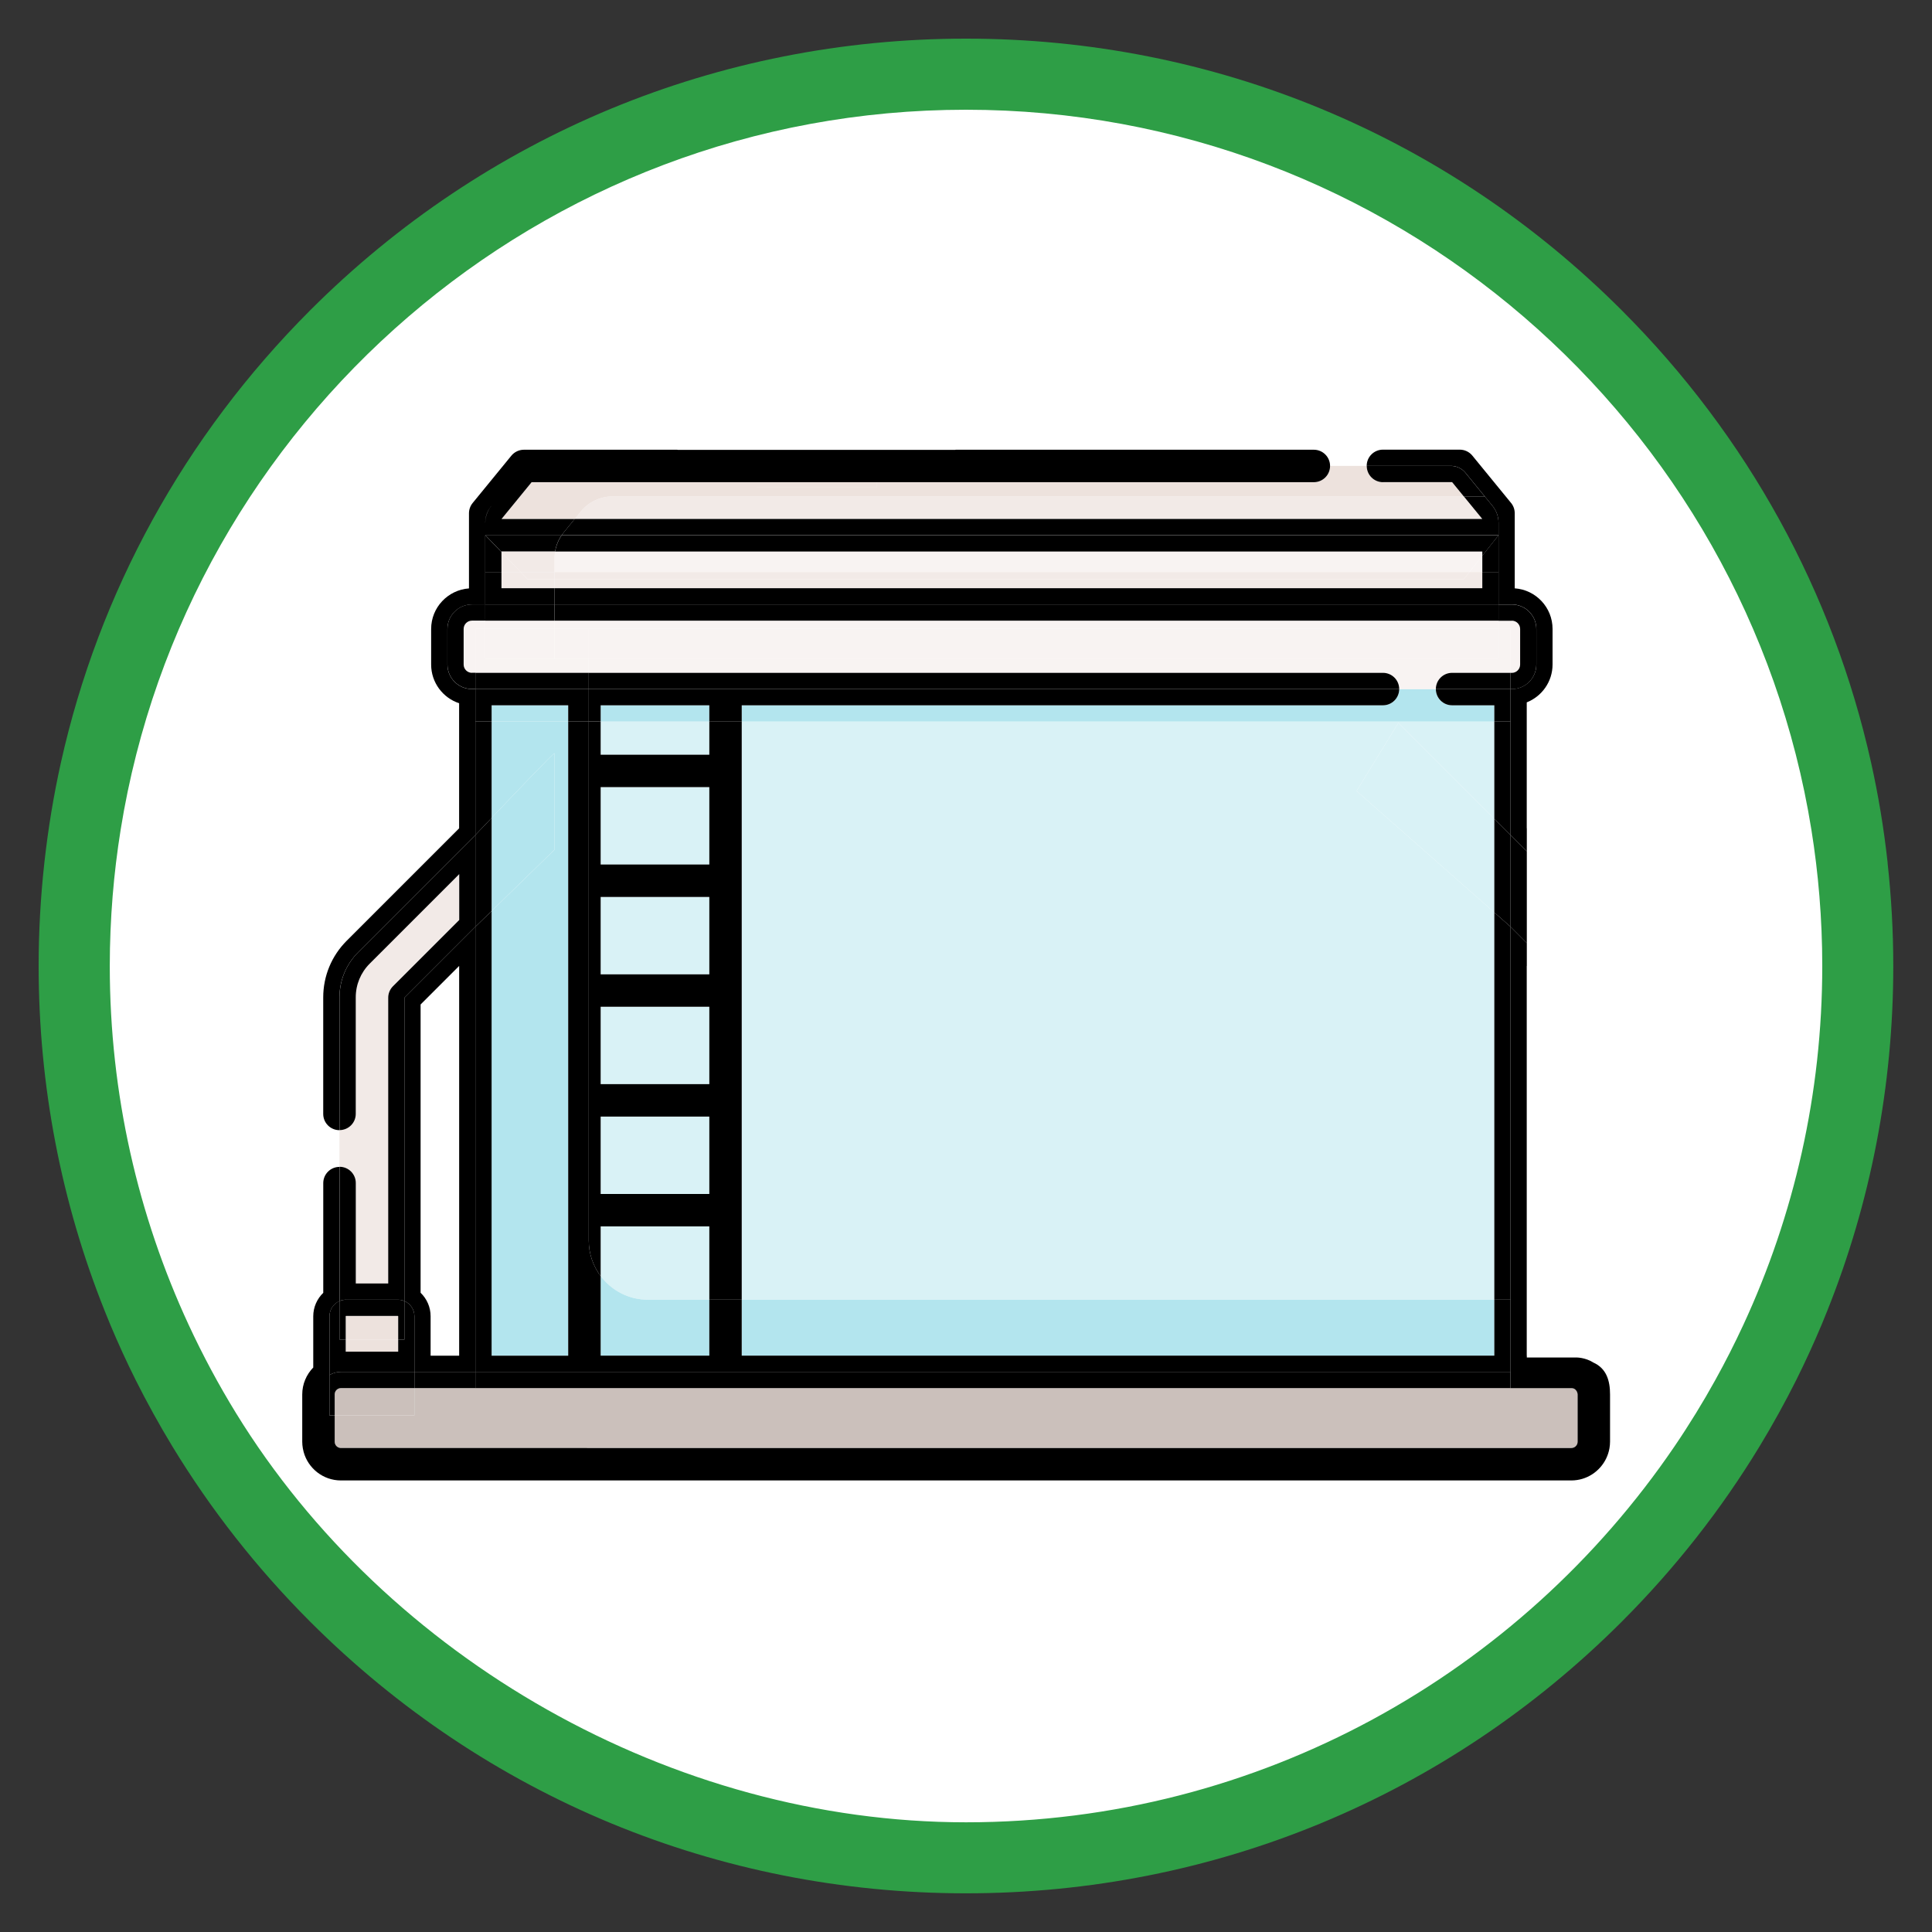 <?xml version="1.0" encoding="UTF-8"?>
<svg xmlns="http://www.w3.org/2000/svg" viewBox="0 0 500 500">
  <rect x="0" y="0" width="500" height="500" fill="#333333" stroke="none"/>
  <defs>
    <style>
      .uuid-ff9c10e8-5736-41ac-8617-f299ec11ae09 {
        fill: #cbc0bb;
      }

      .uuid-c114fbab-9888-454d-a7e8-b63e70dfb995 {
        fill: #ede2dd;
      }

      .uuid-e1bc169c-5030-4e33-b886-3ee10cd83e97 {
        fill: #fff;
      }

      .uuid-22cfdf05-c0fa-4783-ad9a-d0cfb7359be3 {
        fill: #f8f3f2;
      }

      .uuid-cce3d37c-c1f1-4a16-a103-6ea7a67f0538 {
        fill: #2e9e46;
      }

      .uuid-37935256-46f3-493f-a38f-52007121657d {
        fill: #d9f2f6;
      }

      .uuid-cbe20217-faa3-43c0-a985-b71a7cbeee4d {
        fill: #b3e5ee;
      }

      .uuid-dfecf884-9cc5-47eb-a6f8-372d2f321498 {
        fill: #f2eae7;
      }
    </style>
  </defs>
  <g id="uuid-4a969cee-3523-4c3f-9a02-d2f877c14411" data-name="white">
    <circle class="uuid-e1bc169c-5030-4e33-b886-3ee10cd83e97" cx="251" cy="250" r="229"/>
  </g>
  <g id="uuid-fc8dd8bd-b84b-4d4d-9d08-31979c67b478" data-name="Layer 4">
    <g>
      <path class="uuid-e1bc169c-5030-4e33-b886-3ee10cd83e97" d="M407.94,359.88s.04.05.05.07c-.02-.03-.04-.05-.05-.07Z"/>
      <path class="uuid-e1bc169c-5030-4e33-b886-3ee10cd83e97" d="M406.67,359.24c.45,0,.84.18,1.13.48-.25-.27-.61-.48-1.13-.48Z"/>
      <path class="uuid-e1bc169c-5030-4e33-b886-3ee10cd83e97" d="M408.26,360.63c.01.07.03.15.03.23,0-.05-.01-.13-.03-.23Z"/>
      <polygon class="uuid-e1bc169c-5030-4e33-b886-3ee10cd83e97" points="395.12 350.85 395.14 350.85 395.14 249.99 395.12 249.98 395.12 350.85"/>
      <path class="uuid-e1bc169c-5030-4e33-b886-3ee10cd83e97" d="M111.45,350.85h7.39v-100.87l-9.98,9.98v74.59c1.59,1.54,2.59,3.69,2.59,6.08v10.21Z"/>
      <path class="uuid-dfecf884-9cc5-47eb-a6f8-372d2f321498" d="M378.83,128.47h-220.27c-3.19,0-6.22,1.44-8.24,3.91l-1.58,1.93h234.87l-4.78-5.84Z"/>
      <path class="uuid-c114fbab-9888-454d-a7e8-b63e70dfb995" d="M340.03,124.78h-113.04v1.4h-31.19v-1.4h-58.21l-7.79,9.53h18.94l1.58-1.93c2.02-2.47,5.05-3.91,8.24-3.91h220.27l-3.01-3.69h-17.9c-2.32,0-4.2-1.88-4.2-4.2h0s-9.49,0-9.49,0h0c0,2.32-1.88,4.2-4.2,4.2Z"/>
      <polygon class="uuid-c114fbab-9888-454d-a7e8-b63e70dfb995" points="226.98 126.18 226.98 126.18 226.98 124.78 195.8 124.78 195.8 126.18 226.98 126.18"/>
      <polygon class="uuid-22cfdf05-c0fa-4783-ad9a-d0cfb7359be3" points="383.62 148.04 383.62 143.82 380.3 148.04 383.62 148.04"/>
      <path class="uuid-22cfdf05-c0fa-4783-ad9a-d0cfb7359be3" d="M143.57,143.37c-.01.09-.02.19-.03.28-.02.29-.04.57-.04.86v3.52h236.8l3.32-4.21v-1.12h-239.96s-.01.06-.02.1c-.03.19-.05.38-.07.57Z"/>
      <polygon class="uuid-dfecf884-9cc5-47eb-a6f8-372d2f321498" points="129.78 142.87 129.78 148.04 134.75 148.04 129.78 142.87"/>
      <path class="uuid-dfecf884-9cc5-47eb-a6f8-372d2f321498" d="M143.66,142.7h0s0,.06-.01.1c0-.03.01-.06.02-.1Z"/>
      <rect class="uuid-dfecf884-9cc5-47eb-a6f8-372d2f321498" x="143.5" y="144.52" width="0" height="3.52"/>
      <rect class="uuid-dfecf884-9cc5-47eb-a6f8-372d2f321498" x="132.26" y="141.87" width="0" height="7.17" transform="translate(-63.89 132.26) rotate(-43.87)"/>
      <path class="uuid-dfecf884-9cc5-47eb-a6f8-372d2f321498" d="M143.5,148.04v-3.52h0c0-.29.01-.58.04-.86,0-.09.02-.19.03-.28.02-.19.04-.38.07-.57,0-.03,0-.06.01-.1h-13.87v.17l4.97,5.17h8.75Z"/>
      <path class="uuid-dfecf884-9cc5-47eb-a6f8-372d2f321498" d="M92.06,306.16v26h8.39v-73.95c0-1.11.44-2.18,1.23-2.97l17.15-17.15v-11.87l-23.15,23.15c-2.34,2.34-3.63,5.45-3.63,8.75v30.15c0,2.32-1.88,4.2-4.2,4.2v9.49c2.32,0,4.2,1.88,4.2,4.2Z"/>
      <rect class="uuid-c114fbab-9888-454d-a7e8-b63e70dfb995" x="89.47" y="346.68" width="13.58" height="3.14"/>
      <path class="uuid-c114fbab-9888-454d-a7e8-b63e70dfb995" d="M102.98,340.56h-13.44s-.07.03-.07.07v6.05h13.58v-6.05s-.03-.07-.07-.07Z"/>
      <rect class="uuid-37935256-46f3-493f-a38f-52007121657d" x="155.45" y="288.97" width="28.12" height="20.03"/>
      <rect class="uuid-37935256-46f3-493f-a38f-52007121657d" x="155.45" y="203.71" width="28.12" height="20.03"/>
      <rect class="uuid-37935256-46f3-493f-a38f-52007121657d" x="155.45" y="260.55" width="28.12" height="20.03"/>
      <rect class="uuid-37935256-46f3-493f-a38f-52007121657d" x="155.45" y="232.13" width="28.12" height="20.03"/>
      <path class="uuid-37935256-46f3-493f-a38f-52007121657d" d="M155.45,317.4v12.86c2.79,3.71,7.24,6.11,12.24,6.11h15.88v-18.97h-28.12Z"/>
      <rect class="uuid-37935256-46f3-493f-a38f-52007121657d" x="155.45" y="186.73" width="28.12" height="8.59"/>
      <polygon class="uuid-37935256-46f3-493f-a38f-52007121657d" points="351.08 204.71 361.9 187.07 386.73 211.9 386.73 186.73 191.96 186.73 191.96 336.36 386.73 336.36 386.73 236.14 351.08 204.71"/>
      <polygon class="uuid-37935256-46f3-493f-a38f-52007121657d" points="351.08 204.71 386.73 236.14 386.73 211.9 361.9 187.07 351.08 204.71"/>
      <rect class="uuid-cbe20217-faa3-43c0-a985-b71a7cbeee4d" x="191.96" y="336.36" width="194.77" height="14.48"/>
      <path class="uuid-cbe20217-faa3-43c0-a985-b71a7cbeee4d" d="M155.45,330.26v20.59h28.12v-14.48h-15.88c-5,0-9.44-2.4-12.24-6.11Z"/>
      <path class="uuid-cbe20217-faa3-43c0-a985-b71a7cbeee4d" d="M127.23,211.67c5.99-6.31,16.26-17.08,16.26-16.72v24.97l-16.26,15.84v115.09h19.82v-164.12h-19.82v24.94Z"/>
      <path class="uuid-cbe20217-faa3-43c0-a985-b71a7cbeee4d" d="M143.5,194.94c0-.35-10.28,10.42-16.26,16.72v24.08l16.26-15.84v-24.97Z"/>
      <rect class="uuid-cbe20217-faa3-43c0-a985-b71a7cbeee4d" x="155.45" y="182.53" width="28.12" height="4.2"/>
      <path class="uuid-cbe20217-faa3-43c0-a985-b71a7cbeee4d" d="M357.91,182.53h-165.95v4.2h194.77v-4.2h-10.93c-2.32,0-4.2-1.88-4.2-4.2h0s-9.49,0-9.49,0c0,2.32-1.88,4.2-4.2,4.2Z"/>
      <rect class="uuid-cbe20217-faa3-43c0-a985-b71a7cbeee4d" x="127.23" y="182.53" width="19.82" height="4.2"/>
      <polygon class="uuid-dfecf884-9cc5-47eb-a6f8-372d2f321498" points="383.62 148.04 380.3 148.04 378.86 149.86 143.5 149.86 143.5 152.23 383.62 152.23 383.62 148.04"/>
      <polygon class="uuid-dfecf884-9cc5-47eb-a6f8-372d2f321498" points="143.5 149.86 378.86 149.86 380.3 148.04 143.5 148.04 143.5 149.86"/>
      <polygon class="uuid-dfecf884-9cc5-47eb-a6f8-372d2f321498" points="143.5 149.86 143.5 149.86 136.5 149.86 134.75 148.04 129.78 148.04 129.78 152.23 143.5 152.23 143.5 149.86 143.5 149.86"/>
      <rect class="uuid-dfecf884-9cc5-47eb-a6f8-372d2f321498" x="143.5" y="148.04" width="0" height="1.82"/>
      <polygon class="uuid-dfecf884-9cc5-47eb-a6f8-372d2f321498" points="134.75 148.04 134.75 148.04 136.5 149.86 143.5 149.86 143.5 149.86 136.5 149.86 134.75 148.04"/>
      <polygon class="uuid-dfecf884-9cc5-47eb-a6f8-372d2f321498" points="134.75 148.04 136.5 149.86 143.5 149.86 143.5 148.04 134.75 148.04"/>
      <path class="uuid-22cfdf05-c0fa-4783-ad9a-d0cfb7359be3" d="M390.93,162.66v11.47h.34c1.18,0,2.15-.96,2.15-2.15v-9.21c0-1.18-.96-2.15-2.15-2.15h-3.45v2.03h3.11Z"/>
      <path class="uuid-22cfdf05-c0fa-4783-ad9a-d0cfb7359be3" d="M125.58,162.66v-2.03h-3.45c-1.18,0-2.15.96-2.15,2.15v9.21c0,1.18.96,2.15,2.15,2.15h.9v-11.47h2.55Z"/>
      <path class="uuid-22cfdf05-c0fa-4783-ad9a-d0cfb7359be3" d="M362.11,178.33h9.49c0-2.32,1.88-4.2,4.2-4.2h15.12v-11.47h-3.11v7.78h0s-235.44,0-235.44,0v3.69h205.54c2.32,0,4.2,1.88,4.2,4.2Z"/>
      <polygon class="uuid-22cfdf05-c0fa-4783-ad9a-d0cfb7359be3" points="125.58 170.45 125.58 170.45 125.58 162.66 123.03 162.66 123.03 174.13 152.37 174.13 152.37 170.45 125.58 170.45"/>
      <polygon class="uuid-22cfdf05-c0fa-4783-ad9a-d0cfb7359be3" points="152.37 162.66 387.82 162.66 387.82 160.63 143.5 160.63 143.5 162.66 152.37 162.66"/>
      <rect class="uuid-22cfdf05-c0fa-4783-ad9a-d0cfb7359be3" x="125.58" y="160.63" width="17.91" height="2.03"/>
      <rect class="uuid-22cfdf05-c0fa-4783-ad9a-d0cfb7359be3" x="152.37" y="170.45" width="235.44" height="0"/>
      <rect class="uuid-22cfdf05-c0fa-4783-ad9a-d0cfb7359be3" x="152.37" y="162.66" width="235.44" height="7.78"/>
      <polygon class="uuid-22cfdf05-c0fa-4783-ad9a-d0cfb7359be3" points="143.5 170.45 125.58 170.45 125.58 170.45 152.37 170.45 152.37 170.45 143.5 170.45"/>
      <rect class="uuid-22cfdf05-c0fa-4783-ad9a-d0cfb7359be3" x="143.5" y="162.66" width="8.88" height="7.78"/>
      <rect class="uuid-22cfdf05-c0fa-4783-ad9a-d0cfb7359be3" x="125.58" y="162.66" width="17.91" height="7.78"/>
      <path class="uuid-ff9c10e8-5736-41ac-8617-f299ec11ae09" d="M107.25,359.24h-19c-.89,0-1.62.73-1.62,1.62v5.46h20.62v-7.08Z"/>
      <path class="uuid-ff9c10e8-5736-41ac-8617-f299ec11ae09" d="M123.03,359.24h-15.79v7.08h-20.62v6.78c0,.89.73,1.62,1.62,1.62h318.43c.89,0,1.62-.73,1.62-1.62v-12.24c0-.08-.02-.15-.03-.23-.04-.19-.12-.44-.27-.68-.02-.03-.04-.05-.05-.07-.04-.06-.08-.11-.13-.17-.29-.29-.69-.48-1.13-.48H123.03Z"/>
      <path d="M377.1,120.84c.33.11.65.27.95.45.45.28.85.63,1.2,1.05l5,6.12h0l2.01,2.46c1.01,1.24,1.56,2.79,1.56,4.39v21.12h3.45c3.5,0,6.34,2.84,6.34,6.34v9.21c0,3.5-2.84,6.34-6.34,6.34h-.34v37.77h0s4.21,4.21,4.21,4.21v-5.94l-.02-.02v-32.57c3.91-1.54,6.68-5.35,6.68-9.8v-9.21c0-5.56-4.33-10.12-9.79-10.5v-19.44c0-.97-.33-1.91-.95-2.66l-10.02-12.25c-.8-.98-1.99-1.54-3.25-1.54h-19.89c-2.32,0-4.2,1.88-4.2,4.2h21.81c.54,0,1.07.09,1.57.26Z"/>
      <path d="M107.25,340.63v14.41h15.79v-115.2l-18.38,18.38v78.49c1.52.65,2.59,2.16,2.59,3.92ZM108.85,259.96l9.98-9.98v100.87h-7.39v-10.21c0-2.39-1-4.54-2.59-6.08v-74.59Z"/>
      <path d="M387.82,135.31c0-1.6-.55-3.15-1.56-4.39l-2.01-2.46h-5.42l4.78,5.84h-234.87l-2.84,3.48c-.19.23-.37.47-.54.72h242.46v-3.2Z"/>
      <polygon points="127.15 130.92 127.15 130.92 134.16 122.34 127.15 130.92"/>
      <path d="M125.58,135.09v.22c0-.15,0-.29.02-.44,0,.07-.02.15-.02.22Z"/>
      <path d="M125.63,134.56c.12-1.08.49-2.12,1.08-3.03-.62.9-.99,1.94-1.08,3.03Z"/>
      <path d="M127.01,131.09c-.05.06-.08.13-.13.19.09-.12.17-.24.26-.36l-.14.17Z"/>
      <polygon points="379.24 122.34 384.25 128.47 384.25 128.47 379.24 122.34"/>
      <path d="M357.91,124.78h17.9l3.01,3.69h5.42l-5-6.12c-.34-.42-.75-.77-1.2-1.05-.3-.18-.62-.34-.95-.45-.5-.17-1.03-.26-1.57-.26h-21.81c0,2.32,1.88,4.2,4.2,4.2Z"/>
      <path d="M378.05,121.29c-.3-.18-.62-.34-.95-.45.33.11.65.27.95.45Z"/>
      <polygon points="383.62 148.04 387.82 148.04 387.82 138.51 383.62 143.82 383.62 148.04"/>
      <path d="M145.26,138.67c-.12.19-.24.38-.35.57-.06.1-.1.2-.16.3-.08.15-.16.31-.24.47-.05.11-.1.22-.14.33-.07.15-.13.31-.19.46-.04.11-.08.23-.12.35-.05.16-.1.32-.15.48-.03.12-.06.23-.09.35-.04.17-.08.34-.11.51-.02.08-.03.16-.05.24h239.96v1.12l4.2-5.32h-242.46s0,0,0,0c-.04.05-.07.11-.1.16Z"/>
      <polygon points="129.78 142.87 125.58 138.51 125.58 148.04 129.78 148.04 129.78 142.87"/>
      <path d="M143.7,142.47c-.02.08-.04.16-.05.24h0c.01-.08.03-.16.05-.24Z"/>
      <rect x="127.68" y="137.66" width="0" height="6.05" transform="translate(-61.87 127.76) rotate(-43.87)"/>
      <path d="M129.78,142.7h13.87c.01-.08.04-.16.05-.24.03-.17.07-.34.11-.51.03-.12.06-.23.09-.35.05-.16.09-.32.15-.48.04-.12.08-.23.12-.35.06-.16.12-.31.19-.46.05-.11.09-.22.14-.33.07-.16.16-.31.24-.47.05-.1.1-.2.16-.3.11-.19.23-.38.35-.57.03-.05.06-.11.1-.16,0,0,0,0,0,0h-19.77l4.19,4.36v-.17Z"/>
      <path d="M89.54,336.37h13.44c.59,0,1.16.12,1.68.34v-78.49l18.38-18.38v-23.74l-30.31,30.31c-3.13,3.13-4.86,7.29-4.86,11.72v34.34c2.32,0,4.2-1.88,4.2-4.2v-30.15c0-3.31,1.29-6.41,3.63-8.75l23.15-23.15v11.87l-17.15,17.15c-.79.79-1.23,1.85-1.23,2.97v73.95h-8.39v-26c0-2.32-1.88-4.2-4.2-4.2v34.74c.51-.22,1.08-.34,1.68-.34Z"/>
      <path d="M107.25,355.04v-14.41c0-1.76-1.07-3.27-2.59-3.92v9.97h-1.61v3.14h-13.58v-3.14h-1.61v-9.97c-1.52.65-2.59,2.16-2.59,3.92v15.23c.87-.52,1.88-.82,2.97-.82h19Z"/>
      <path d="M89.47,346.68v-6.05s.03-.07.07-.07h13.44s.07.03.07.07v6.05h1.61v-9.97c-.51-.22-1.08-.34-1.68-.34h-13.44c-.6,0-1.16.12-1.68.34v9.97h1.61Z"/>
      <polygon points="390.93 216.1 390.93 239.84 390.93 239.84 395.14 244.06 395.14 220.31 390.93 216.1 390.93 216.1"/>
      <polygon points="386.73 336.36 390.93 336.36 390.93 239.84 386.73 236.14 386.73 336.36"/>
      <path d="M183.57,186.73v8.59h-28.12v-8.59h-3.08v134.32c0,3.45,1.15,6.64,3.08,9.2v-12.86h28.12v18.97h8.39v-149.64h-8.39ZM183.57,309h-28.12v-20.03h28.12v20.03ZM183.57,280.58h-28.12v-20.03h28.12v20.03ZM183.57,252.16h-28.12v-20.03h28.12v20.03ZM183.57,223.73h-28.12v-20.03h28.12v20.03Z"/>
      <polygon points="386.73 211.9 390.93 216.1 390.93 186.73 386.73 186.73 386.73 211.9"/>
      <polygon points="386.73 236.14 390.93 239.84 390.93 216.1 386.73 211.9 386.73 236.14"/>
      <path d="M390.93,355.04v-18.68h-4.2v14.48h-194.77v-14.48h-8.39v14.48h-28.12v-20.59c-1.93-2.56-3.08-5.75-3.08-9.2v-134.32h-5.32v164.12h-19.82v-115.09l-4.2,4.09v115.2h267.89Z"/>
      <path d="M127.23,186.73h-4.2v29.37s1.74-1.84,4.2-4.43v-24.94Z"/>
      <path d="M127.23,211.67c-2.46,2.59-4.2,4.43-4.2,4.43v23.74l4.2-4.09v-24.08Z"/>
      <path d="M371.6,178.33c0,2.32,1.88,4.2,4.2,4.2h10.93v4.2h4.2v-8.39h-19.32Z"/>
      <path d="M155.45,182.53h28.12v4.2h8.39v-4.2h165.95c2.32,0,4.2-1.88,4.2-4.2h-209.74v8.39h3.08v-4.2Z"/>
      <polygon points="127.23 182.53 147.05 182.53 147.05 186.73 152.37 186.73 152.37 178.33 123.03 178.33 123.03 186.73 127.23 186.73 127.23 182.53"/>
      <polygon points="383.62 152.23 143.5 152.23 143.5 156.43 387.82 156.43 387.82 148.04 383.62 148.04 383.62 152.23"/>
      <polygon points="143.5 152.23 129.78 152.23 129.78 148.04 125.58 148.04 125.58 156.43 143.5 156.43 143.5 152.23"/>
      <path d="M391.26,160.63c1.18,0,2.15.96,2.15,2.15v9.21c0,1.18-.96,2.15-2.15,2.15h-.34v4.2h.34c3.5,0,6.34-2.84,6.34-6.34v-9.21c0-3.5-2.84-6.34-6.34-6.34h-3.45v4.2h3.45Z"/>
      <path d="M122.14,174.13c-1.18,0-2.15-.96-2.15-2.15v-9.21c0-1.18.96-2.15,2.15-2.15h3.45v-4.2h-3.45c-3.5,0-6.34,2.84-6.34,6.34v9.21c0,3.5,2.84,6.34,6.34,6.34h.9v-4.2h-.9Z"/>
      <path d="M357.91,174.13h-205.54v4.2h209.74c0-2.32-1.88-4.2-4.2-4.2Z"/>
      <path d="M375.8,174.13c-2.32,0-4.2,1.88-4.2,4.2h19.32v-4.2h-15.12Z"/>
      <rect x="123.03" y="174.13" width="29.34" height="4.2"/>
      <rect x="143.5" y="156.43" width="244.32" height="4.2"/>
      <rect x="125.58" y="156.43" width="17.91" height="4.2"/>
      <rect x="107.25" y="355.04" width="15.79" height="4.2"/>
      <path d="M88.24,359.24h19v-4.2h-19c-1.09,0-2.1.3-2.97.82v10.46h1.35v-5.46c0-.89.73-1.62,1.62-1.62Z"/>
      <path d="M407.81,359.72c.05.05.09.11.13.17-.04-.06-.08-.12-.13-.17Z"/>
      <path d="M408.08,360.07s-.06-.08-.09-.12c.15.24.23.49.27.68-.03-.2-.09-.39-.18-.56Z"/>
      <rect x="123.03" y="355.04" width="267.89" height="4.2"/>
      <path d="M92.72,246.41l30.31-30.31v-37.77h-.9c-3.5,0-6.34-2.84-6.34-6.34v-9.21c0-3.5,2.84-6.34,6.34-6.34h3.45v-17.92h0s2.37,0,2.37,0h17.4c.17-.25.35-.49.54-.72l2.84-3.48h-18.94l7.79-9.53h202.44c2.32,0,4.2-1.88,4.2-4.2h0c0-2.32-1.88-4.2-4.2-4.2h-92.74v.04h-71.97v-.04h-39.72c-1.26,0-2.45.57-3.25,1.54l-10.02,12.25c-.61.75-.95,1.69-.95,2.66v19.44c-5.46.39-9.79,4.94-9.79,10.5v9.21c0,4.66,3.04,8.62,7.24,10.01v32.37l-29.08,29.08c-3.92,3.92-6.09,9.14-6.09,14.69v30.15c0,2.32,1.88,4.2,4.2,4.2h0v-34.34c0-4.43,1.72-8.59,4.86-11.72ZM136.3,120.84c-.33.11-.65.27-.95.45.3-.18.62-.34.95-.45ZM125.58,135.09c0-.07.02-.15.02-.22,0-.1.02-.21.03-.31.09-1.09.46-2.13,1.08-3.03.06-.09.11-.17.17-.25.05-.06.08-.13.13-.19l.14-.17s0,0,0,0l7.01-8.58-7.01,8.58c-.09.11-.18.23-.26.36-.06.08-.11.17-.17.25-.59.91-.96,1.95-1.08,3.03,0,.1-.02.21-.03.31,0,.15-.02.29-.02.44v-.22Z"/>
      <path d="M135.35,121.29c.3-.18.62-.34.95-.45-.33.11-.65.27-.95.45Z"/>
      <path d="M125.6,134.87c0-.1.02-.21.03-.31-.01.1-.02.21-.03.31Z"/>
      <path d="M126.71,131.53c.06-.08.11-.17.17-.25-.06.08-.12.17-.17.25Z"/>
      <path d="M412.28,352.57c-2.03-1.25-4.2-1.25-4.2-1.25h-12.94v-.47h-.02v-100.87l.02.02v-5.94l-4.21-4.21h0s0,96.52,0,96.52v22.88h15.75c.53,0,.89.21,1.13.48.05.05.09.11.13.17.02.02.04.05.05.07.03.04.06.07.09.12.1.17.15.36.18.56.02.09.03.18.03.23v12.24c0,.89-.73,1.62-1.62,1.62H88.24c-.89,0-1.62-.73-1.62-1.62v-6.78h-1.35v-25.69c0-1.76,1.07-3.27,2.59-3.92v-34.74h0c-2.32,0-4.2,1.88-4.2,4.2v28.39c-1.59,1.54-2.59,3.69-2.59,6.08v13.25c-1.76,1.81-2.85,4.27-2.85,6.98v12.24c0,.57.06,1.13.15,1.68.06.32.13.64.21.95,1.16,4.25,5.04,7.38,9.65,7.38h318.43c3.98,0,7.41-2.34,9.03-5.71.39-.82.68-1.7.84-2.63.09-.55.15-1.11.15-1.68v-12.24c0-3.45-.86-6.76-4.41-8.29Z"/>
    </g>
  </g>
  <g id="uuid-c4079cef-f79b-4c5f-b0bc-2df4ca4b389f" data-name="Circle">
    <path class="uuid-cce3d37c-c1f1-4a16-a103-6ea7a67f0538" d="M488.52,223.29c-.96-8.77-2.39-17.43-4.29-25.95-9.8-44-31.88-84.39-64.53-117.04C374.38,34.96,314.11,10,250,10s-124.38,24.96-169.71,70.29C47.65,112.94,25.57,153.34,15.77,197.33c-1.9,8.53-3.32,17.19-4.29,25.95-.97,8.81-1.48,17.72-1.48,26.71,0,31.09,5.89,61.26,17.1,89.28.47,1.18.95,2.37,1.44,3.54,2.03,4.85,4.22,9.63,6.57,14.33,1.45,2.9,2.96,5.76,4.53,8.6,1.6,2.9,3.26,5.77,4.98,8.6,9.91,16.3,21.83,31.53,35.66,45.36,45.33,45.33,105.6,70.29,169.71,70.29s124.38-24.96,169.71-70.29c13.83-13.83,25.76-29.06,35.66-45.36,1.72-2.83,3.38-5.7,4.98-8.6,1.57-2.84,3.08-5.7,4.53-8.6,2.35-4.71,4.54-9.49,6.57-14.33.49-1.18.97-2.36,1.44-3.54,11.22-28.02,17.1-58.19,17.1-89.28,0-8.99-.51-17.9-1.48-26.71ZM451.2,342.82c-2.26,4.88-4.69,9.66-7.28,14.33-1.61,2.91-3.28,5.77-5.02,8.6-1.79,2.91-3.64,5.78-5.56,8.6-39.91,58.65-107.2,97.26-183.33,97.26s-149.87-42.4-188.9-105.85c-4.53-7.37-8.64-15.03-12.3-22.93-13.08-28.25-20.4-59.69-20.4-92.82,0-6.1.26-12.14.74-18.11.23-2.88.53-5.75.87-8.6.35-2.88.75-5.75,1.21-8.6C48.18,109.22,139.82,28.4,250,28.4s201.82,80.82,218.78,186.29c.46,2.85.86,5.72,1.21,8.6.34,2.85.64,5.72.87,8.6.49,5.98.74,12.01.74,18.11,0,33.12-7.32,64.57-20.4,92.82Z"/>
  </g>
</svg>